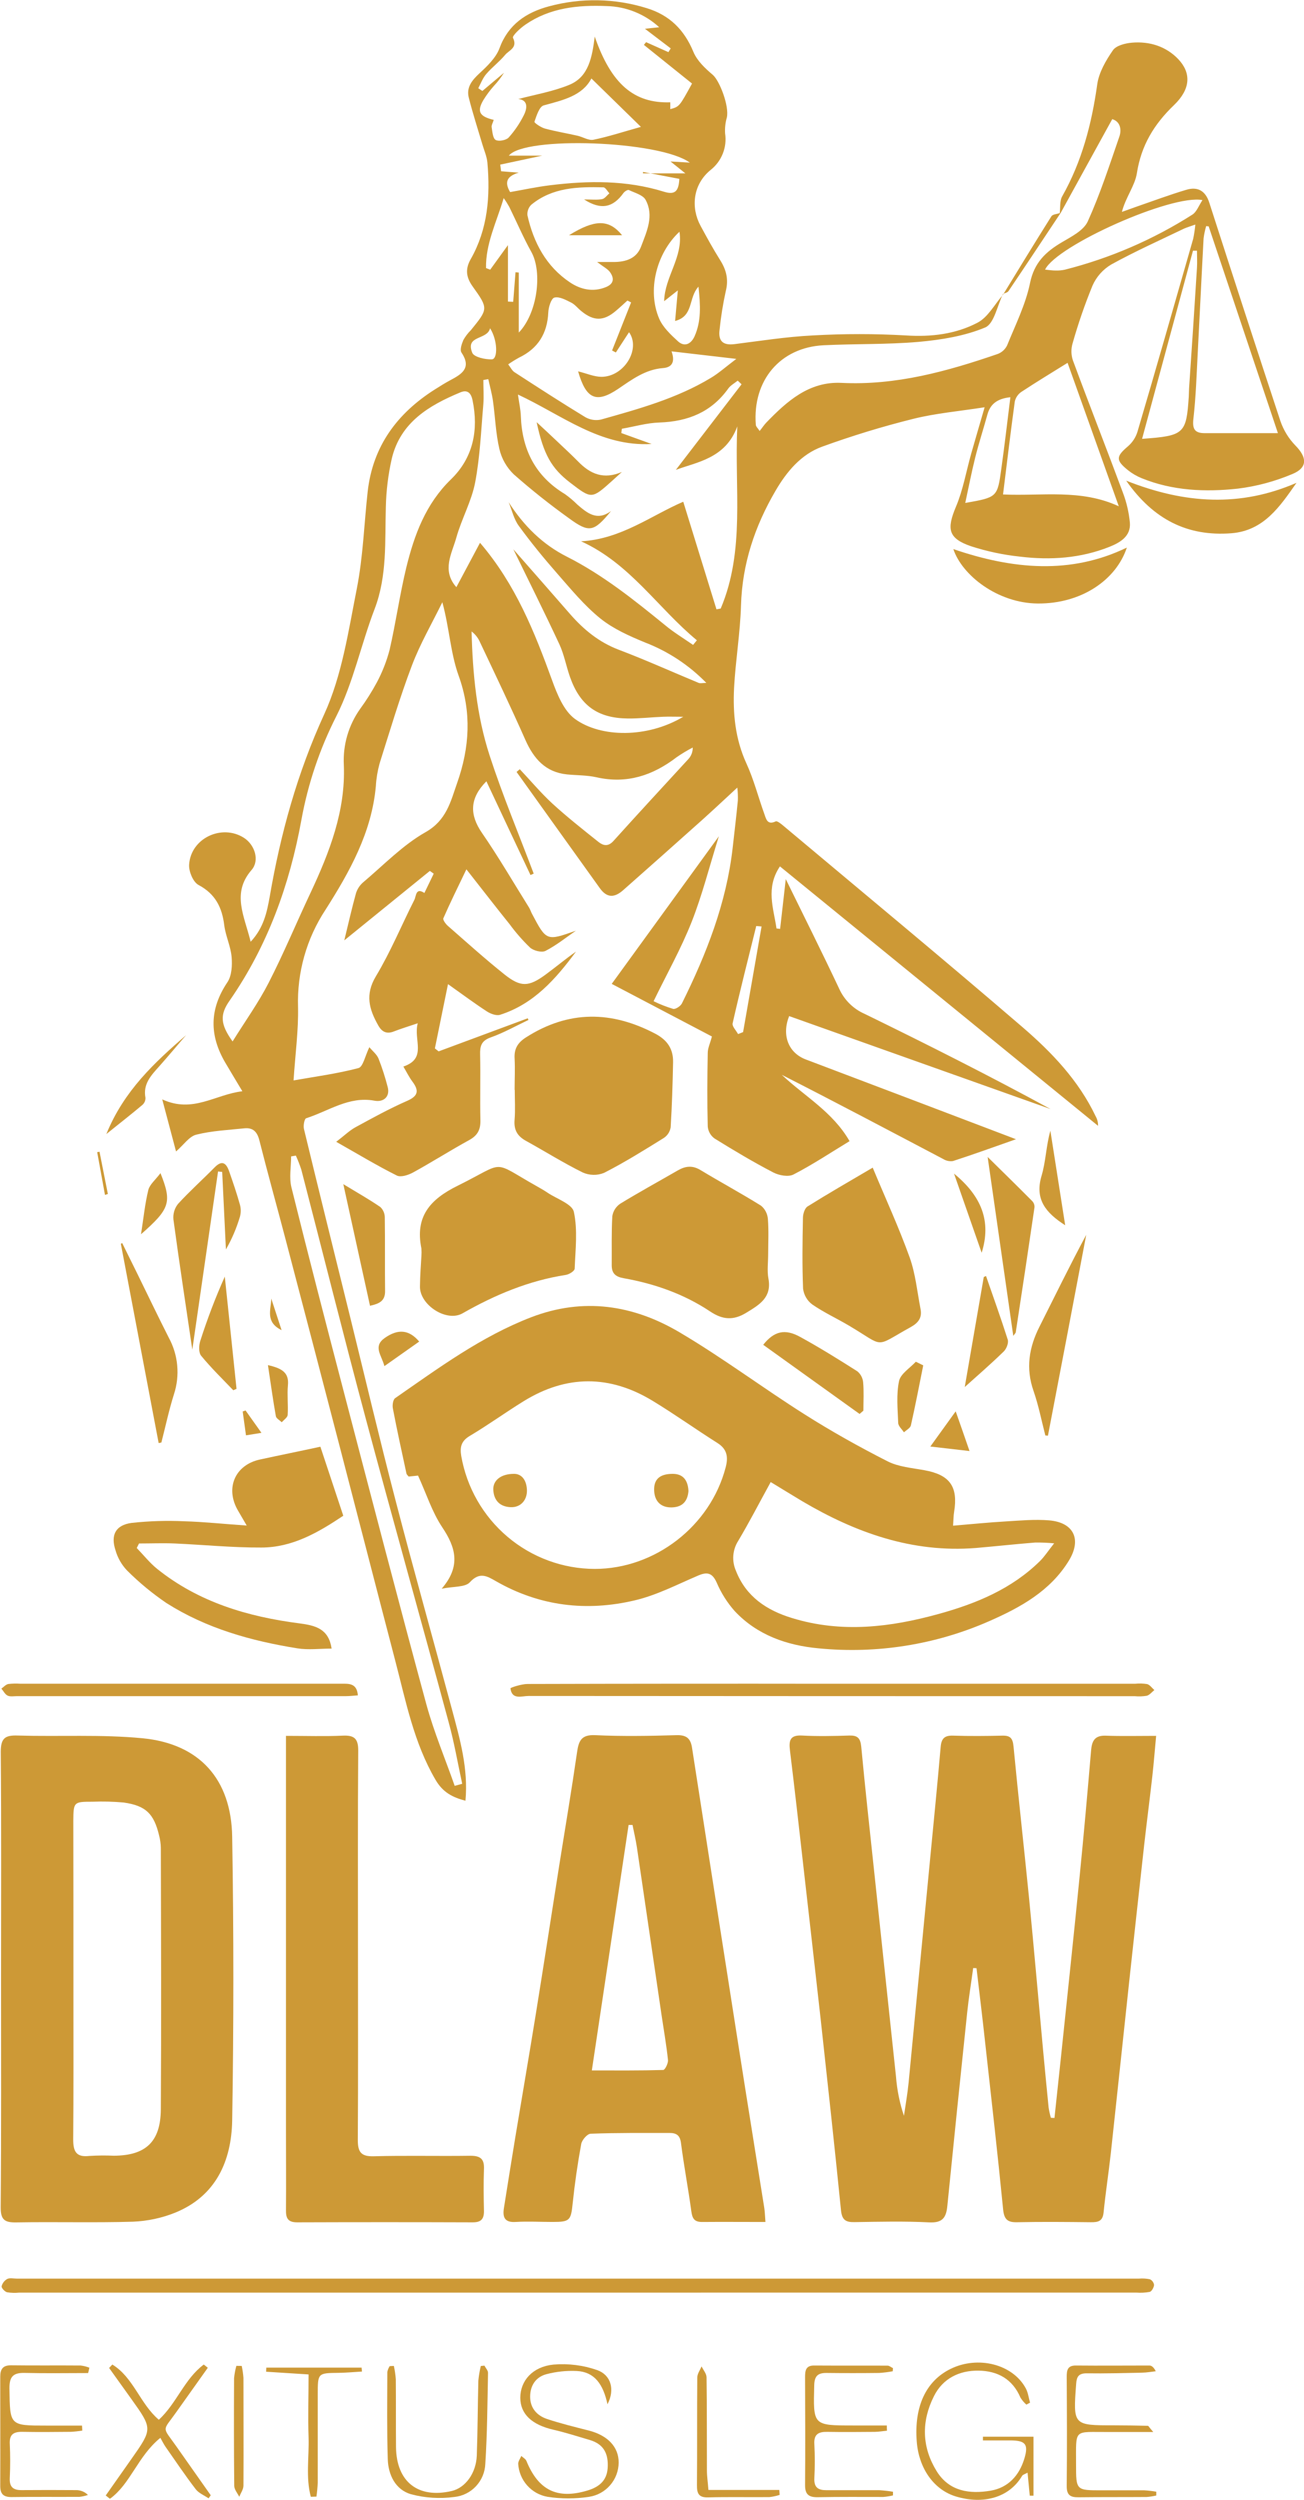 <svg width="36" height="69" viewBox="0 0 36 69" fill="none" xmlns="http://www.w3.org/2000/svg">
<g clip-path="url(#clip0_256_2500)">
<path d="M29.256 5.882C29.277 5.731 29.252 5.548 29.323 5.422C29.869 4.458 30.139 3.418 30.292 2.328C30.338 1.998 30.53 1.67 30.724 1.388C30.814 1.257 31.064 1.194 31.249 1.178C31.737 1.136 32.195 1.281 32.531 1.635C32.886 2.011 32.876 2.454 32.413 2.899C31.859 3.431 31.506 4.013 31.386 4.782C31.332 5.13 31.075 5.447 30.973 5.849C31.106 5.801 31.239 5.753 31.372 5.706C31.832 5.548 32.288 5.376 32.754 5.238C33.06 5.147 33.279 5.261 33.385 5.593C34.032 7.602 34.686 9.611 35.348 11.62C35.435 11.874 35.577 12.106 35.764 12.298C36.086 12.627 36.105 12.909 35.677 13.085C35.198 13.287 34.693 13.423 34.176 13.487C33.279 13.586 32.375 13.547 31.52 13.2C31.381 13.144 31.252 13.068 31.135 12.974C30.797 12.701 30.812 12.597 31.142 12.317C31.262 12.213 31.352 12.077 31.4 11.925C31.925 10.148 32.431 8.367 32.942 6.587C32.968 6.459 32.988 6.329 33 6.198C32.862 6.247 32.775 6.273 32.693 6.308C32.018 6.633 31.333 6.94 30.678 7.301C30.449 7.437 30.269 7.64 30.161 7.884C29.948 8.405 29.764 8.937 29.611 9.479C29.566 9.632 29.569 9.796 29.62 9.947C30.07 11.166 30.547 12.376 30.999 13.594C31.101 13.862 31.166 14.143 31.193 14.428C31.224 14.809 30.912 14.98 30.628 15.094C29.835 15.41 29 15.467 28.16 15.364C27.701 15.316 27.249 15.22 26.809 15.078C26.174 14.86 26.134 14.603 26.388 13.994C26.587 13.528 26.673 13.015 26.812 12.522C26.93 12.107 27.052 11.693 27.183 11.241C26.488 11.35 25.843 11.405 25.221 11.559C24.366 11.771 23.523 12.029 22.694 12.33C22.114 12.542 21.718 13.019 21.41 13.547C20.838 14.527 20.491 15.562 20.457 16.711C20.435 17.47 20.307 18.226 20.266 18.984C20.23 19.698 20.298 20.4 20.606 21.071C20.813 21.523 20.936 22.01 21.105 22.478C21.152 22.612 21.189 22.78 21.414 22.672C21.455 22.651 21.564 22.74 21.627 22.793C23.832 24.643 26.05 26.478 28.232 28.354C29.037 29.047 29.777 29.822 30.246 30.807C30.293 30.888 30.317 30.981 30.314 31.075L21.532 23.914C21.132 24.51 21.357 25.071 21.437 25.627L21.537 25.639C21.586 25.2 21.637 24.762 21.693 24.265C22.203 25.306 22.701 26.299 23.172 27.3C23.313 27.606 23.561 27.849 23.869 27.984C25.596 28.827 27.309 29.69 29.003 30.612L21.786 28.046C21.572 28.587 21.776 29.066 22.246 29.243C24.159 29.965 26.069 30.693 28.049 31.445C27.425 31.665 26.868 31.866 26.307 32.048C26.214 32.061 26.12 32.041 26.041 31.992C24.56 31.213 23.082 30.429 21.583 29.667C22.208 30.257 22.992 30.69 23.454 31.498C22.934 31.814 22.436 32.145 21.909 32.417C21.767 32.493 21.507 32.445 21.348 32.362C20.794 32.074 20.257 31.753 19.726 31.424C19.673 31.386 19.629 31.337 19.597 31.28C19.565 31.223 19.545 31.16 19.539 31.095C19.522 30.417 19.526 29.739 19.539 29.061C19.539 28.931 19.604 28.802 19.654 28.609L16.888 27.157L19.846 23.083C19.582 23.927 19.387 24.705 19.095 25.445C18.803 26.185 18.41 26.882 18.044 27.635C18.218 27.721 18.398 27.791 18.583 27.847C18.652 27.863 18.788 27.771 18.826 27.696C19.501 26.335 20.054 24.93 20.227 23.402C20.276 22.967 20.328 22.532 20.37 22.096C20.374 21.977 20.369 21.858 20.355 21.739C20.015 22.053 19.694 22.355 19.366 22.649C18.649 23.29 17.93 23.93 17.208 24.567C16.973 24.775 16.762 24.802 16.555 24.509C15.79 23.44 15.023 22.374 14.261 21.307L14.35 21.232C14.65 21.549 14.931 21.886 15.251 22.181C15.655 22.551 16.088 22.892 16.517 23.235C16.651 23.342 16.788 23.378 16.938 23.21C17.622 22.45 18.321 21.696 19.012 20.943C19.087 20.858 19.127 20.747 19.124 20.633C18.971 20.713 18.823 20.802 18.681 20.9C18.022 21.405 17.306 21.644 16.47 21.455C16.205 21.395 15.925 21.402 15.652 21.375C15.06 21.314 14.736 20.943 14.505 20.425C14.105 19.521 13.68 18.632 13.257 17.738C13.206 17.616 13.124 17.509 13.019 17.429C13.049 18.593 13.158 19.748 13.517 20.853C13.876 21.957 14.325 23.027 14.734 24.113L14.646 24.153C14.239 23.291 13.833 22.429 13.428 21.565C12.964 22.035 12.958 22.484 13.306 22.99C13.766 23.657 14.175 24.361 14.605 25.049C14.638 25.102 14.656 25.164 14.685 25.219C15.086 25.977 15.086 25.977 15.899 25.689C15.622 25.88 15.357 26.094 15.059 26.247C14.955 26.299 14.732 26.243 14.633 26.155C14.427 25.957 14.238 25.74 14.068 25.509C13.693 25.043 13.329 24.571 12.876 23.995C12.631 24.506 12.426 24.921 12.24 25.346C12.221 25.39 12.303 25.502 12.363 25.555C12.88 26.007 13.391 26.469 13.928 26.897C14.378 27.255 14.599 27.242 15.067 26.897C15.348 26.691 15.614 26.466 15.902 26.266C15.344 27.02 14.737 27.714 13.806 28.01C13.703 28.043 13.544 27.983 13.443 27.918C13.11 27.702 12.792 27.465 12.368 27.164C12.235 27.817 12.121 28.378 12.006 28.938L12.109 29.02L14.569 28.107L14.59 28.152C14.244 28.316 13.908 28.507 13.549 28.634C13.289 28.726 13.248 28.872 13.255 29.113C13.269 29.716 13.249 30.318 13.263 30.921C13.269 31.177 13.188 31.336 12.963 31.463C12.438 31.75 11.93 32.074 11.405 32.362C11.274 32.434 11.066 32.503 10.955 32.447C10.413 32.176 9.893 31.862 9.282 31.516C9.507 31.345 9.645 31.207 9.807 31.118C10.278 30.861 10.749 30.601 11.24 30.386C11.553 30.248 11.569 30.1 11.385 29.853C11.296 29.734 11.23 29.598 11.136 29.439C11.801 29.213 11.407 28.705 11.533 28.244C11.263 28.335 11.066 28.395 10.874 28.47C10.682 28.546 10.548 28.491 10.443 28.305C10.191 27.86 10.073 27.454 10.378 26.946C10.783 26.273 11.085 25.538 11.44 24.836C11.491 24.735 11.476 24.488 11.716 24.648L11.974 24.115L11.867 24.039L9.505 25.956C9.622 25.475 9.715 25.061 9.828 24.654C9.865 24.537 9.934 24.432 10.027 24.353C10.591 23.877 11.117 23.327 11.749 22.969C12.327 22.642 12.439 22.129 12.62 21.613C12.965 20.633 13.027 19.665 12.662 18.651C12.437 18.027 12.405 17.332 12.212 16.622C11.928 17.203 11.6 17.766 11.372 18.368C11.036 19.256 10.765 20.169 10.479 21.075C10.423 21.279 10.388 21.489 10.376 21.7C10.262 22.981 9.647 24.072 8.987 25.11C8.463 25.905 8.198 26.844 8.228 27.796C8.242 28.439 8.153 29.084 8.104 29.822C8.689 29.718 9.305 29.637 9.896 29.481C10.023 29.448 10.079 29.146 10.197 28.904C10.287 29.013 10.402 29.102 10.45 29.219C10.551 29.475 10.635 29.738 10.703 30.004C10.772 30.26 10.601 30.431 10.335 30.381C9.634 30.251 9.07 30.669 8.452 30.866C8.403 30.882 8.369 31.07 8.391 31.161C8.81 32.894 9.24 34.623 9.667 36.353C10.083 38.042 10.482 39.734 10.921 41.417C11.421 43.341 11.96 45.254 12.475 47.173C12.694 47.991 12.932 48.809 12.85 49.704C12.488 49.609 12.225 49.471 12.024 49.127C11.424 48.102 11.205 46.958 10.911 45.836C10.392 43.852 9.883 41.867 9.367 39.884C8.873 37.984 8.377 36.085 7.878 34.186C7.641 33.282 7.388 32.378 7.16 31.474C7.099 31.235 6.981 31.12 6.745 31.144C6.3 31.191 5.849 31.211 5.418 31.319C5.223 31.368 5.072 31.599 4.86 31.783C4.753 31.381 4.627 30.902 4.479 30.345C5.329 30.736 5.937 30.209 6.691 30.121C6.499 29.801 6.359 29.568 6.221 29.334C5.777 28.58 5.779 27.853 6.278 27.112C6.399 26.932 6.414 26.644 6.394 26.414C6.369 26.119 6.228 25.834 6.191 25.538C6.13 25.045 5.945 24.674 5.481 24.427C5.331 24.347 5.211 24.057 5.221 23.87C5.263 23.139 6.122 22.734 6.735 23.126C7.035 23.318 7.173 23.749 6.947 24.011C6.388 24.655 6.745 25.274 6.92 25.994C7.287 25.602 7.37 25.166 7.445 24.756C7.745 23.012 8.206 21.34 8.951 19.714C9.442 18.643 9.619 17.415 9.852 16.241C10.025 15.36 10.052 14.452 10.152 13.557C10.296 12.308 10.969 11.406 12.006 10.749C12.143 10.662 12.282 10.575 12.425 10.498C12.744 10.328 13.03 10.162 12.739 9.729C12.69 9.653 12.748 9.49 12.793 9.383C12.849 9.285 12.918 9.194 12.998 9.115C13.476 8.527 13.488 8.519 13.05 7.909C12.865 7.65 12.841 7.425 12.996 7.151C13.467 6.323 13.537 5.419 13.456 4.491C13.441 4.32 13.367 4.155 13.318 3.988C13.191 3.559 13.052 3.133 12.943 2.7C12.868 2.411 13.032 2.213 13.239 2.022C13.445 1.831 13.689 1.599 13.787 1.338C14.03 0.671 14.533 0.342 15.155 0.175C16.041 -0.065 16.977 -0.048 17.854 0.225C18.483 0.417 18.89 0.82 19.142 1.43C19.243 1.675 19.465 1.886 19.674 2.062C19.868 2.225 20.137 2.933 20.066 3.245C20.025 3.386 20.009 3.534 20.018 3.681C20.047 3.87 20.025 4.062 19.955 4.239C19.885 4.416 19.77 4.571 19.621 4.689C19.131 5.086 19.064 5.725 19.342 6.236C19.515 6.556 19.69 6.875 19.883 7.182C20.052 7.45 20.118 7.714 20.037 8.035C19.959 8.389 19.902 8.746 19.865 9.106C19.825 9.416 19.964 9.539 20.277 9.499C20.996 9.408 21.713 9.295 22.434 9.259C23.294 9.21 24.155 9.21 25.014 9.259C25.71 9.304 26.375 9.223 26.975 8.913C27.276 8.762 27.46 8.396 27.697 8.128L27.69 8.116C27.531 8.437 27.446 8.935 27.198 9.039C26.626 9.278 25.979 9.381 25.354 9.437C24.486 9.512 23.608 9.487 22.736 9.53C21.539 9.59 20.772 10.5 20.866 11.725C20.869 11.775 20.924 11.821 20.972 11.896C21.047 11.803 21.092 11.731 21.15 11.67C21.724 11.076 22.335 10.524 23.231 10.568C24.732 10.643 26.145 10.251 27.542 9.771C27.656 9.729 27.749 9.644 27.803 9.535C28.033 8.968 28.315 8.405 28.436 7.814C28.551 7.249 28.868 6.951 29.316 6.687C29.58 6.531 29.916 6.362 30.03 6.112C30.374 5.353 30.631 4.556 30.904 3.766C30.973 3.562 30.917 3.349 30.706 3.289L29.272 5.896L29.256 5.882ZM19.134 17.801L19.239 17.673C18.163 16.785 17.395 15.554 16.042 14.941C17.148 14.882 17.989 14.222 18.863 13.849L19.78 16.819L19.897 16.797C20.577 15.189 20.272 13.483 20.355 11.768C20.033 12.662 19.219 12.756 18.658 12.97L20.473 10.607L20.366 10.506C20.279 10.578 20.171 10.634 20.107 10.722C19.639 11.378 18.99 11.635 18.206 11.662C17.859 11.673 17.514 11.774 17.167 11.835C17.163 11.874 17.157 11.914 17.153 11.953L17.989 12.255C16.569 12.336 15.518 11.458 14.299 10.89C14.331 11.123 14.374 11.305 14.379 11.488C14.413 12.419 14.786 13.15 15.598 13.639C15.72 13.726 15.834 13.823 15.941 13.929C16.212 14.162 16.484 14.392 16.87 14.106C16.394 14.684 16.269 14.716 15.709 14.306C15.182 13.928 14.673 13.524 14.186 13.095C13.989 12.906 13.851 12.665 13.788 12.4C13.685 11.965 13.672 11.509 13.609 11.063C13.58 10.862 13.524 10.664 13.48 10.465L13.344 10.489C13.344 10.715 13.36 10.935 13.344 11.156C13.281 11.877 13.253 12.606 13.118 13.315C13.019 13.836 12.743 14.321 12.599 14.837C12.477 15.276 12.186 15.741 12.599 16.207L13.252 14.982C14.238 16.134 14.757 17.445 15.243 18.78C15.383 19.167 15.566 19.621 15.874 19.845C16.591 20.366 17.878 20.373 18.863 19.784C18.638 19.784 18.474 19.777 18.306 19.784C17.982 19.797 17.659 19.835 17.335 19.832C16.495 19.824 16.01 19.47 15.733 18.678C15.63 18.382 15.574 18.067 15.444 17.786C15.029 16.895 14.589 16.017 14.172 15.161C14.676 15.736 15.21 16.341 15.739 16.95C16.115 17.38 16.537 17.727 17.082 17.934C17.827 18.216 18.554 18.545 19.29 18.85C19.335 18.868 19.392 18.85 19.5 18.85C19.025 18.362 18.45 17.982 17.816 17.737C17.381 17.558 16.933 17.36 16.573 17.07C16.129 16.712 15.759 16.259 15.38 15.827C15.001 15.395 14.653 14.967 14.322 14.514C14.185 14.327 14.133 14.08 14.042 13.861C14.459 14.513 14.981 15.029 15.653 15.367C16.644 15.869 17.5 16.555 18.355 17.251C18.598 17.454 18.872 17.619 19.134 17.801ZM6.421 28.746C6.77 28.184 7.136 27.676 7.418 27.124C7.834 26.313 8.184 25.467 8.573 24.643C9.098 23.523 9.544 22.376 9.492 21.116C9.464 20.563 9.622 20.017 9.943 19.566C10.113 19.333 10.267 19.089 10.404 18.835C10.556 18.55 10.674 18.249 10.756 17.936C10.929 17.183 11.035 16.417 11.216 15.668C11.437 14.764 11.751 13.909 12.452 13.229C13.062 12.637 13.217 11.873 13.045 11.044C13.001 10.834 12.895 10.752 12.708 10.831C11.841 11.191 11.057 11.659 10.817 12.655C10.717 13.095 10.662 13.543 10.652 13.993C10.624 14.942 10.693 15.89 10.342 16.81C9.967 17.789 9.754 18.84 9.286 19.767C8.827 20.669 8.502 21.633 8.321 22.63C7.995 24.427 7.388 26.105 6.344 27.612C6.065 28.006 6.08 28.269 6.421 28.746ZM13.631 3.309C13.605 3.393 13.565 3.455 13.573 3.509C13.594 3.635 13.604 3.816 13.684 3.863C13.763 3.91 13.972 3.873 14.042 3.797C14.208 3.613 14.347 3.407 14.458 3.186C14.572 2.965 14.566 2.756 14.308 2.734C14.75 2.615 15.258 2.531 15.721 2.34C16.254 2.119 16.347 1.578 16.419 1.009C16.874 2.322 17.505 2.858 18.505 2.824V3.013C18.756 2.943 18.756 2.943 19.105 2.306L17.776 1.239L17.837 1.164L18.453 1.439L18.517 1.336L17.805 0.794L18.199 0.752C17.803 0.389 17.29 0.181 16.753 0.168C15.953 0.134 15.177 0.215 14.502 0.682C14.362 0.777 14.136 0.991 14.162 1.044C14.298 1.32 14.053 1.386 13.949 1.511C13.79 1.702 13.586 1.855 13.423 2.044C13.328 2.155 13.273 2.304 13.204 2.435L13.317 2.511L13.914 2.008C13.834 2.138 13.741 2.259 13.636 2.37C13.528 2.492 13.431 2.622 13.346 2.76C13.161 3.075 13.231 3.215 13.631 3.309ZM14.03 10.057C14.098 10.145 14.137 10.23 14.203 10.273C14.851 10.694 15.501 11.114 16.161 11.516C16.291 11.589 16.444 11.613 16.591 11.581C17.634 11.287 18.682 10.999 19.621 10.433C19.846 10.299 20.042 10.121 20.328 9.906L18.539 9.698C18.628 9.944 18.593 10.138 18.303 10.16C17.816 10.197 17.448 10.475 17.064 10.735C16.464 11.139 16.18 11.019 15.96 10.25C16.192 10.306 16.401 10.401 16.609 10.401C17.232 10.396 17.696 9.635 17.366 9.17L17.002 9.729L16.898 9.674L17.423 8.348L17.322 8.295C17.213 8.393 17.106 8.494 16.994 8.588C16.663 8.865 16.393 8.866 16.057 8.594C15.959 8.519 15.879 8.408 15.771 8.353C15.621 8.278 15.443 8.18 15.306 8.214C15.219 8.235 15.143 8.475 15.137 8.62C15.111 9.204 14.854 9.619 14.328 9.872C14.226 9.928 14.126 9.99 14.03 10.057ZM29.473 10.015C29.045 10.281 28.615 10.542 28.197 10.817C28.106 10.879 28.041 10.973 28.016 11.081C27.901 11.92 27.801 12.761 27.691 13.648C28.77 13.697 29.84 13.49 30.887 13.975L29.473 10.015ZM33.368 6.248L33.299 6.241C33.267 6.351 33.243 6.464 33.228 6.578C33.171 7.627 33.123 8.675 33.067 9.724C33.035 10.335 33.016 10.948 32.947 11.556C32.914 11.841 32.981 11.956 33.26 11.956C33.903 11.956 34.547 11.956 35.28 11.956L33.368 6.248ZM12.553 49.293L12.76 49.236C12.637 48.666 12.539 48.091 12.384 47.529C11.628 44.734 10.844 41.945 10.095 39.147C9.484 36.864 8.911 34.571 8.318 32.283C8.275 32.152 8.225 32.023 8.168 31.897L8.037 31.919C8.037 32.206 7.979 32.505 8.046 32.775C8.511 34.651 8.996 36.522 9.485 38.392C10.241 41.283 10.992 44.174 11.774 47.056C11.984 47.817 12.292 48.549 12.553 49.293ZM16.485 7.232C16.692 7.232 16.814 7.232 16.935 7.232C17.27 7.232 17.572 7.142 17.698 6.806C17.855 6.39 18.063 5.954 17.822 5.514C17.746 5.379 17.521 5.322 17.36 5.245C17.329 5.231 17.244 5.284 17.213 5.327C16.92 5.734 16.591 5.804 16.125 5.505C16.329 5.505 16.48 5.523 16.621 5.497C16.696 5.483 16.756 5.392 16.824 5.335C16.768 5.278 16.714 5.172 16.658 5.171C15.954 5.154 15.252 5.171 14.669 5.65C14.63 5.687 14.6 5.733 14.582 5.784C14.563 5.834 14.556 5.889 14.561 5.942C14.729 6.696 15.08 7.355 15.735 7.794C16.028 7.991 16.374 8.071 16.732 7.923C16.958 7.829 16.958 7.67 16.835 7.504C16.769 7.419 16.663 7.367 16.485 7.232ZM13.81 4.544L13.834 4.727L14.319 4.766C13.996 4.861 13.919 5.025 14.083 5.302C14.45 5.238 14.813 5.159 15.181 5.114C16.239 4.983 17.296 4.971 18.327 5.291C18.64 5.389 18.736 5.276 18.755 4.937L17.751 4.746C17.751 4.76 17.751 4.772 17.751 4.786H18.922C18.733 4.635 18.616 4.542 18.511 4.457L19.044 4.489C18.218 3.881 14.48 3.75 14.048 4.296H14.97L13.81 4.544ZM31.53 12.113C32.696 12.029 32.751 11.975 32.819 10.946C32.824 10.871 32.822 10.795 32.827 10.72C32.902 9.61 32.977 8.501 33.045 7.392C33.055 7.235 33.045 7.077 33.045 6.92H32.935C32.471 8.634 32.008 10.348 31.53 12.113ZM28.853 7.442C28.973 7.454 29.057 7.468 29.142 7.467C29.229 7.47 29.316 7.462 29.401 7.443C30.647 7.127 31.835 6.614 32.92 5.923C33.036 5.848 33.093 5.679 33.197 5.523C32.349 5.356 29.175 6.775 28.853 7.44V7.442ZM17.694 3.502L16.327 2.166C16.076 2.646 15.545 2.763 15.011 2.909C14.889 2.942 14.812 3.195 14.754 3.361C14.745 3.388 14.932 3.518 15.042 3.548C15.342 3.629 15.643 3.678 15.943 3.746C16.093 3.78 16.251 3.885 16.385 3.857C16.8 3.772 17.202 3.639 17.694 3.502ZM14.232 7.515L14.322 7.523V9.18C14.839 8.644 14.978 7.512 14.67 6.956C14.445 6.552 14.265 6.128 14.06 5.712C14.013 5.627 13.962 5.546 13.906 5.467C13.707 6.132 13.404 6.735 13.418 7.399L13.533 7.444L14.023 6.766V8.324L14.168 8.331L14.232 7.515ZM27.892 10.964C27.517 11.005 27.336 11.162 27.258 11.448C27.149 11.845 27.02 12.238 26.921 12.638C26.821 13.038 26.741 13.452 26.648 13.883C27.532 13.726 27.536 13.727 27.644 12.937C27.733 12.297 27.808 11.655 27.894 10.964H27.892ZM18.335 8.314C18.35 7.636 18.866 7.099 18.758 6.396C18.119 6.993 17.866 8.013 18.195 8.788C18.298 9.033 18.519 9.24 18.724 9.427C18.902 9.584 19.079 9.494 19.175 9.283C19.362 8.863 19.338 8.429 19.283 7.912C18.996 8.226 19.159 8.721 18.638 8.86C18.664 8.568 18.686 8.323 18.713 8.015L18.335 8.314ZM21.025 25.572L20.878 25.56C20.658 26.454 20.428 27.348 20.226 28.246C20.207 28.329 20.323 28.443 20.376 28.543L20.515 28.488L21.025 25.572ZM13.529 9.06C13.454 9.393 12.838 9.244 13.038 9.738C13.087 9.858 13.395 9.925 13.581 9.919C13.747 9.909 13.74 9.39 13.529 9.06Z" fill="#CD9936"/>
<path d="M29.111 58.46C29.169 57.916 29.228 57.373 29.285 56.83C29.46 55.15 29.64 53.47 29.806 51.789C29.922 50.632 30.023 49.474 30.122 48.316C30.144 48.049 30.226 47.897 30.528 47.908C30.974 47.925 31.422 47.913 31.918 47.913C31.881 48.312 31.853 48.666 31.813 49.025C31.742 49.658 31.659 50.29 31.588 50.923C31.447 52.19 31.308 53.458 31.171 54.725C31.002 56.294 30.838 57.862 30.667 59.43C30.607 59.978 30.522 60.522 30.467 61.07C30.443 61.311 30.317 61.34 30.114 61.338C29.439 61.33 28.763 61.323 28.088 61.338C27.818 61.346 27.722 61.263 27.694 60.989C27.544 59.458 27.369 57.929 27.2 56.401C27.125 55.709 27.04 55.018 26.959 54.326L26.867 54.322C26.812 54.729 26.745 55.135 26.702 55.544C26.514 57.324 26.332 59.103 26.154 60.883C26.123 61.209 26.023 61.361 25.651 61.342C24.965 61.306 24.275 61.324 23.588 61.335C23.341 61.34 23.243 61.27 23.217 61.002C23.041 59.247 22.849 57.493 22.657 55.739C22.497 54.297 22.331 52.855 22.168 51.413C22.051 50.382 21.936 49.351 21.809 48.32C21.776 48.051 21.802 47.886 22.14 47.904C22.576 47.928 23.015 47.918 23.452 47.904C23.671 47.899 23.752 47.973 23.776 48.206C23.885 49.365 24.013 50.522 24.136 51.68C24.336 53.56 24.536 55.439 24.736 57.318C24.764 57.686 24.838 58.05 24.956 58.401C24.999 58.099 25.054 57.793 25.084 57.487C25.284 55.408 25.484 53.328 25.684 51.249C25.781 50.239 25.882 49.23 25.969 48.221C25.989 47.98 26.081 47.898 26.319 47.907C26.77 47.922 27.22 47.918 27.67 47.907C27.895 47.901 27.96 47.982 27.981 48.208C28.115 49.614 28.274 51.019 28.413 52.427C28.548 53.808 28.668 55.19 28.795 56.57C28.845 57.106 28.897 57.641 28.95 58.176C28.965 58.27 28.985 58.363 29.012 58.455L29.111 58.46Z" fill="#CD9936"/>
<path d="M0.029 54.6C0.029 52.519 0.039 50.437 0.021 48.356C0.021 47.979 0.137 47.892 0.488 47.904C1.636 47.938 2.793 47.869 3.933 47.979C5.502 48.13 6.387 49.103 6.41 50.704C6.453 53.311 6.453 55.919 6.41 58.528C6.39 59.649 5.96 60.621 4.828 61.077C4.46 61.224 4.068 61.307 3.672 61.323C2.599 61.356 1.522 61.323 0.444 61.343C0.121 61.348 0.017 61.263 0.019 60.924C0.037 58.814 0.029 56.708 0.029 54.6ZM2.027 54.618V55.07C2.027 56.399 2.032 57.727 2.021 59.056C2.021 59.384 2.104 59.551 2.466 59.508C2.691 59.494 2.916 59.492 3.141 59.502C4.022 59.498 4.434 59.119 4.44 58.222C4.455 55.816 4.446 53.409 4.44 51.002C4.438 50.89 4.422 50.778 4.394 50.669C4.25 50.06 4.025 49.84 3.414 49.753C3.128 49.727 2.841 49.72 2.554 49.731C2.036 49.731 2.029 49.737 2.024 50.253C2.027 51.71 2.027 53.164 2.027 54.618Z" fill="#CD9936"/>
<path d="M12.194 43.851C12.729 43.229 12.584 42.715 12.208 42.154C11.929 41.736 11.773 41.236 11.541 40.729L11.282 40.756C11.262 40.73 11.228 40.703 11.221 40.671C11.092 40.073 10.96 39.475 10.846 38.875C10.828 38.785 10.85 38.632 10.91 38.591C12.111 37.758 13.286 36.89 14.663 36.359C16.105 35.805 17.481 36.018 18.76 36.774C19.941 37.471 21.044 38.299 22.205 39.034C22.949 39.506 23.722 39.938 24.509 40.338C24.809 40.489 25.18 40.518 25.522 40.581C26.222 40.708 26.456 41.032 26.34 41.735C26.323 41.833 26.325 41.933 26.312 42.112C26.816 42.07 27.288 42.022 27.768 41.994C28.166 41.97 28.569 41.932 28.964 41.965C29.644 42.023 29.865 42.488 29.513 43.07C28.999 43.915 28.172 44.368 27.31 44.747C25.829 45.398 24.206 45.656 22.596 45.497C21.728 45.417 20.904 45.133 20.283 44.469C20.076 44.236 19.909 43.97 19.786 43.683C19.661 43.404 19.516 43.382 19.261 43.494C18.69 43.738 18.126 44.032 17.528 44.172C16.196 44.488 14.901 44.337 13.692 43.644C13.457 43.51 13.245 43.373 12.973 43.672C12.844 43.816 12.518 43.785 12.194 43.851ZM16.419 43.305C18.083 43.305 19.608 42.124 20.032 40.508C20.107 40.229 20.082 40.003 19.807 39.83C19.206 39.45 18.626 39.035 18.018 38.666C16.834 37.946 15.636 37.945 14.453 38.678C13.954 38.986 13.477 39.332 12.974 39.631C12.736 39.772 12.692 39.936 12.733 40.185C12.885 41.057 13.337 41.847 14.011 42.418C14.685 42.989 15.538 43.303 16.419 43.305ZM21.276 40.91C20.956 41.492 20.684 42.022 20.379 42.533C20.302 42.654 20.256 42.793 20.245 42.936C20.234 43.079 20.259 43.223 20.316 43.354C20.595 44.071 21.166 44.447 21.862 44.66C23.227 45.081 24.582 44.918 25.922 44.546C26.953 44.261 27.932 43.857 28.713 43.086C28.837 42.964 28.932 42.813 29.102 42.599C28.928 42.582 28.752 42.575 28.577 42.577C28.03 42.621 27.483 42.681 26.936 42.728C25.185 42.866 23.62 42.306 22.14 41.432C21.841 41.252 21.548 41.072 21.276 40.907V40.91Z" fill="#CD9936"/>
<path d="M21.132 61.331C20.505 61.331 19.943 61.326 19.382 61.331C19.17 61.331 19.113 61.236 19.086 61.039C19.001 60.408 18.881 59.782 18.8 59.15C18.772 58.931 18.665 58.873 18.483 58.874C17.758 58.874 17.033 58.868 16.306 58.895C16.213 58.898 16.066 59.067 16.046 59.178C15.947 59.718 15.868 60.263 15.811 60.809C15.761 61.291 15.736 61.33 15.253 61.33C14.915 61.33 14.578 61.31 14.241 61.33C13.931 61.352 13.872 61.201 13.912 60.947C14.016 60.294 14.119 59.64 14.227 58.988C14.414 57.858 14.61 56.723 14.793 55.588C15.014 54.218 15.225 52.846 15.441 51.475C15.606 50.439 15.781 49.404 15.931 48.365C15.976 48.05 16.048 47.876 16.431 47.894C17.181 47.929 17.932 47.916 18.682 47.894C18.953 47.887 19.066 47.986 19.105 48.241C19.534 51.007 19.965 53.773 20.399 56.538C20.629 58.008 20.867 59.476 21.1 60.945C21.117 61.061 21.119 61.172 21.132 61.331ZM16.339 57.148C17.044 57.148 17.677 57.154 18.31 57.135C18.359 57.135 18.45 56.951 18.441 56.861C18.399 56.451 18.326 56.043 18.266 55.635C18.038 54.088 17.811 52.542 17.584 50.995C17.553 50.785 17.503 50.579 17.462 50.372H17.354C17.018 52.609 16.684 54.844 16.339 57.148Z" fill="#CD9936"/>
<path d="M7.895 47.913C8.465 47.913 8.965 47.931 9.462 47.907C9.791 47.891 9.893 47.999 9.89 48.332C9.875 50.189 9.883 52.046 9.883 53.907C9.883 55.626 9.89 57.346 9.878 59.065C9.878 59.399 9.965 59.528 10.322 59.517C11.209 59.492 12.098 59.517 12.986 59.503C13.26 59.503 13.373 59.588 13.361 59.868C13.347 60.256 13.352 60.646 13.361 61.035C13.361 61.261 13.271 61.342 13.045 61.341C11.431 61.335 9.818 61.335 8.205 61.341C7.94 61.341 7.892 61.22 7.895 60.997C7.901 60.282 7.895 59.566 7.895 58.851C7.895 55.376 7.895 51.9 7.895 48.424V47.913Z" fill="#CD9936"/>
<path d="M14.207 30.083C14.207 29.795 14.222 29.506 14.207 29.219C14.19 28.948 14.294 28.778 14.521 28.634C15.699 27.881 16.886 27.896 18.101 28.538C18.427 28.712 18.589 28.959 18.582 29.317C18.57 29.919 18.552 30.522 18.515 31.119C18.505 31.178 18.483 31.234 18.451 31.284C18.419 31.334 18.376 31.377 18.326 31.41C17.785 31.746 17.244 32.084 16.675 32.374C16.581 32.412 16.481 32.431 16.38 32.428C16.278 32.426 16.178 32.404 16.086 32.362C15.55 32.097 15.041 31.777 14.517 31.488C14.282 31.358 14.183 31.186 14.206 30.911C14.229 30.635 14.211 30.359 14.211 30.082L14.207 30.083Z" fill="#CD9936"/>
<path d="M15.912 63.281H0.53C0.418 63.292 0.305 63.289 0.194 63.271C0.131 63.253 0.038 63.155 0.044 63.106C0.055 63.064 0.074 63.023 0.101 62.989C0.128 62.954 0.162 62.925 0.2 62.904C0.271 62.869 0.372 62.894 0.459 62.894H31.449C31.548 62.886 31.648 62.892 31.745 62.912C31.776 62.926 31.803 62.948 31.823 62.976C31.843 63.003 31.856 63.036 31.861 63.069C31.854 63.14 31.797 63.245 31.741 63.261C31.618 63.283 31.493 63.29 31.369 63.28L15.912 63.281Z" fill="#CD9936"/>
<path d="M21.207 34.616C21.207 34.842 21.174 35.073 21.214 35.29C21.311 35.814 20.968 36.011 20.605 36.233C20.243 36.455 19.949 36.428 19.605 36.199C18.881 35.716 18.069 35.432 17.217 35.281C16.985 35.24 16.886 35.142 16.888 34.917C16.892 34.465 16.878 34.013 16.905 33.566C16.916 33.497 16.941 33.432 16.978 33.373C17.016 33.315 17.064 33.264 17.122 33.225C17.642 32.907 18.178 32.614 18.706 32.309C18.914 32.188 19.108 32.158 19.332 32.292C19.886 32.627 20.457 32.935 21.008 33.278C21.063 33.322 21.108 33.377 21.14 33.44C21.173 33.502 21.193 33.57 21.199 33.64C21.225 33.964 21.208 34.291 21.207 34.616Z" fill="#CD9936"/>
<path d="M3.775 42.728C3.961 42.92 4.13 43.135 4.336 43.302C5.484 44.224 6.839 44.624 8.266 44.808C8.707 44.866 9.073 44.954 9.155 45.504C8.838 45.504 8.515 45.547 8.207 45.497C6.931 45.292 5.697 44.947 4.596 44.248C4.204 43.982 3.838 43.679 3.503 43.344C3.357 43.189 3.25 43.002 3.191 42.798C3.047 42.368 3.191 42.095 3.634 42.035C4.116 41.983 4.601 41.967 5.084 41.99C5.629 42.005 6.172 42.065 6.811 42.108C6.7 41.918 6.637 41.807 6.571 41.696C6.21 41.08 6.485 40.434 7.178 40.285C7.72 40.167 8.264 40.058 8.845 39.932C9.045 40.538 9.256 41.173 9.477 41.837C8.782 42.303 8.066 42.715 7.215 42.715C6.419 42.719 5.623 42.639 4.826 42.603C4.497 42.589 4.168 42.603 3.838 42.603C3.817 42.645 3.796 42.686 3.775 42.728Z" fill="#CD9936"/>
<path d="M11.634 34.673C11.639 34.603 11.639 34.532 11.634 34.461C11.454 33.583 11.869 33.105 12.636 32.728C14.002 32.05 13.532 32.02 14.831 32.749C14.929 32.804 15.027 32.86 15.12 32.923C15.374 33.094 15.796 33.232 15.843 33.45C15.951 33.952 15.886 34.493 15.865 35.018C15.865 35.08 15.715 35.176 15.62 35.19C14.596 35.349 13.664 35.741 12.768 36.251C12.328 36.502 11.586 36.019 11.594 35.511C11.597 35.211 11.62 34.911 11.634 34.673Z" fill="#CD9936"/>
<path d="M24.093 32.229C24.456 33.1 24.82 33.89 25.113 34.706C25.275 35.158 25.321 35.651 25.413 36.128C25.46 36.365 25.362 36.509 25.141 36.631C24.107 37.202 24.459 37.194 23.428 36.584C23.095 36.388 22.74 36.224 22.423 36.005C22.354 35.953 22.296 35.889 22.253 35.814C22.21 35.74 22.182 35.658 22.171 35.572C22.144 34.922 22.154 34.27 22.167 33.618C22.167 33.509 22.215 33.35 22.295 33.3C22.855 32.95 23.428 32.62 24.093 32.229Z" fill="#CD9936"/>
<path d="M22.928 46.475H31.334C31.446 46.463 31.559 46.466 31.67 46.484C31.745 46.505 31.804 46.592 31.869 46.649C31.8 46.703 31.739 46.785 31.661 46.806C31.55 46.825 31.437 46.829 31.326 46.818C25.747 46.818 20.169 46.816 14.592 46.812C14.405 46.812 14.133 46.927 14.092 46.602C14.092 46.58 14.399 46.481 14.563 46.481C17.351 46.473 20.14 46.471 22.928 46.475Z" fill="#CD9936"/>
<path d="M26.319 15.156C27.961 15.718 29.566 15.863 31.109 15.114C30.819 16.001 29.86 16.668 28.648 16.658C27.546 16.649 26.562 15.883 26.319 15.156Z" fill="#CD9936"/>
<path d="M5.309 37.253C5.129 36.036 4.949 34.85 4.788 33.662C4.772 33.508 4.817 33.354 4.913 33.232C5.233 32.881 5.589 32.564 5.922 32.225C6.126 32.016 6.243 32.096 6.324 32.325C6.431 32.632 6.537 32.939 6.624 33.252C6.654 33.36 6.654 33.475 6.624 33.583C6.531 33.898 6.401 34.202 6.237 34.487L6.134 32.347L6.02 32.335C5.785 33.959 5.55 35.585 5.309 37.253Z" fill="#CD9936"/>
<path d="M9.88 46.795C9.766 46.803 9.655 46.817 9.551 46.817C6.525 46.817 3.497 46.817 0.469 46.817C0.382 46.817 0.282 46.837 0.21 46.802C0.138 46.768 0.095 46.676 0.038 46.609C0.101 46.565 0.158 46.496 0.228 46.482C0.34 46.468 0.452 46.466 0.564 46.474C3.517 46.474 6.469 46.474 9.421 46.474C9.639 46.471 9.853 46.461 9.88 46.795Z" fill="#CD9936"/>
<path d="M35.793 13.327C35.337 13.977 34.892 14.65 33.992 14.719C32.785 14.811 31.843 14.342 31.091 13.267C32.711 13.91 34.244 14.001 35.793 13.327Z" fill="#CD9936"/>
<path d="M28.859 39.621C28.753 39.211 28.672 38.793 28.533 38.392C28.314 37.767 28.408 37.192 28.697 36.619C29.123 35.773 29.539 34.921 29.988 34.084C29.638 35.931 29.286 37.779 28.931 39.627L28.859 39.621Z" fill="#CD9936"/>
<path d="M4.38 39.831C4.033 37.997 3.685 36.164 3.336 34.331L3.373 34.31C3.516 34.599 3.658 34.887 3.8 35.175C4.086 35.758 4.366 36.344 4.66 36.923C4.788 37.159 4.868 37.419 4.892 37.686C4.917 37.954 4.887 38.224 4.804 38.479C4.665 38.918 4.57 39.371 4.455 39.816L4.38 39.831Z" fill="#CD9936"/>
<path d="M27.974 36.873C27.737 35.222 27.508 33.629 27.266 31.934C27.72 32.381 28.115 32.767 28.503 33.159C28.524 33.182 28.539 33.21 28.549 33.239C28.559 33.268 28.562 33.3 28.559 33.33C28.391 34.479 28.219 35.627 28.042 36.775C28.039 36.794 28.018 36.811 27.974 36.873Z" fill="#CD9936"/>
<path d="M28.429 68.885C28.41 68.685 28.39 68.484 28.368 68.25C28.298 68.29 28.241 68.303 28.218 68.338C27.854 68.953 27.134 69.129 26.398 68.91C25.785 68.728 25.367 68.138 25.309 67.393C25.234 66.426 25.562 65.72 26.243 65.386C27 65.014 27.959 65.256 28.318 65.921C28.383 66.039 28.398 66.184 28.437 66.318L28.335 66.372C28.271 66.315 28.216 66.25 28.171 66.177C27.952 65.663 27.538 65.441 27.014 65.434C26.491 65.427 26.032 65.643 25.783 66.14C25.433 66.838 25.447 67.545 25.861 68.213C26.209 68.771 26.773 68.845 27.351 68.747C27.832 68.665 28.139 68.329 28.28 67.862C28.398 67.47 28.314 67.364 27.905 67.36C27.649 67.36 27.393 67.36 27.136 67.36V67.258H28.532V68.886L28.429 68.885Z" fill="#CD9936"/>
<path d="M16.771 66.363C16.653 65.809 16.412 65.468 15.922 65.444C15.641 65.431 15.359 65.46 15.086 65.532C14.797 65.608 14.636 65.84 14.636 66.154C14.636 66.467 14.823 66.675 15.101 66.768C15.477 66.894 15.868 66.989 16.254 67.087C16.78 67.223 17.08 67.539 17.08 67.972C17.078 68.202 16.995 68.423 16.845 68.596C16.695 68.769 16.489 68.883 16.263 68.917C15.883 68.976 15.497 68.976 15.117 68.917C14.899 68.879 14.7 68.768 14.553 68.602C14.406 68.437 14.319 68.226 14.306 68.004C14.306 67.935 14.361 67.861 14.392 67.789C14.44 67.835 14.51 67.87 14.533 67.926C14.862 68.732 15.378 68.994 16.215 68.744C16.511 68.656 16.752 68.492 16.776 68.123C16.802 67.731 16.669 67.462 16.283 67.349C15.949 67.251 15.617 67.143 15.278 67.065C14.685 66.93 14.365 66.633 14.364 66.183C14.364 65.718 14.698 65.324 15.282 65.267C15.689 65.233 16.098 65.284 16.483 65.418C16.864 65.55 16.985 65.951 16.771 66.363Z" fill="#CD9936"/>
<path d="M23.731 39.028L21.07 37.119C21.37 36.742 21.67 36.667 22.097 36.905C22.633 37.199 23.153 37.523 23.669 37.851C23.714 37.888 23.752 37.934 23.779 37.986C23.806 38.037 23.823 38.094 23.829 38.152C23.852 38.412 23.836 38.676 23.836 38.937L23.731 39.028Z" fill="#CD9936"/>
<path d="M31.839 67.128C31.369 67.128 30.992 67.128 30.616 67.128C29.621 67.135 29.71 67.01 29.707 68.028C29.707 68.74 29.707 68.739 30.428 68.737C30.815 68.737 31.202 68.737 31.589 68.737C31.701 68.744 31.812 68.757 31.922 68.776C31.922 68.811 31.922 68.846 31.922 68.881C31.835 68.901 31.746 68.915 31.656 68.922C31.032 68.927 30.408 68.922 29.783 68.93C29.55 68.934 29.446 68.872 29.449 68.615C29.46 67.613 29.455 66.61 29.449 65.608C29.449 65.425 29.469 65.29 29.705 65.293C30.381 65.3 31.056 65.293 31.732 65.293C31.793 65.293 31.852 65.34 31.908 65.451C31.783 65.465 31.658 65.488 31.533 65.49C31.022 65.501 30.51 65.516 29.999 65.508C29.779 65.508 29.724 65.6 29.71 65.797C29.625 66.945 29.622 66.944 30.761 66.944C31.072 66.944 31.384 66.95 31.695 66.957C31.709 66.965 31.725 66.998 31.839 67.128Z" fill="#CD9936"/>
<path d="M10.873 65.304C10.9 65.425 10.918 65.547 10.927 65.671C10.933 66.297 10.927 66.924 10.933 67.55C10.946 68.509 11.549 68.974 12.476 68.755C12.847 68.666 13.145 68.267 13.163 67.776C13.188 67.087 13.188 66.398 13.206 65.71C13.219 65.574 13.242 65.439 13.274 65.306L13.374 65.296C13.408 65.363 13.474 65.43 13.473 65.495C13.456 66.333 13.452 67.171 13.398 68.007C13.389 68.237 13.298 68.456 13.141 68.624C12.985 68.792 12.773 68.897 12.545 68.921C12.144 68.975 11.736 68.95 11.344 68.845C10.918 68.719 10.718 68.314 10.705 67.875C10.68 67.074 10.691 66.272 10.693 65.47C10.704 65.413 10.727 65.359 10.758 65.31L10.873 65.304Z" fill="#CD9936"/>
<path d="M24.647 65.451C24.523 65.474 24.398 65.49 24.272 65.498C23.785 65.504 23.296 65.504 22.81 65.498C22.585 65.498 22.486 65.579 22.479 65.83C22.449 66.948 22.44 66.947 23.547 66.948H24.483C24.483 66.996 24.483 67.044 24.487 67.092C24.375 67.103 24.262 67.122 24.152 67.124C23.714 67.128 23.276 67.132 22.84 67.124C22.596 67.119 22.464 67.19 22.482 67.465C22.498 67.778 22.498 68.092 22.482 68.404C22.469 68.66 22.59 68.735 22.816 68.734C23.303 68.734 23.792 68.734 24.278 68.734C24.403 68.742 24.529 68.756 24.653 68.777C24.653 68.811 24.653 68.844 24.653 68.878C24.565 68.899 24.475 68.914 24.385 68.921C23.785 68.921 23.184 68.915 22.584 68.928C22.332 68.933 22.223 68.857 22.226 68.588C22.235 67.599 22.229 66.609 22.226 65.619C22.226 65.443 22.238 65.291 22.476 65.293C23.152 65.298 23.827 65.293 24.503 65.296C24.552 65.296 24.601 65.341 24.653 65.366C24.649 65.397 24.648 65.424 24.647 65.451Z" fill="#CD9936"/>
<path d="M2.433 65.501C1.849 65.501 1.266 65.512 0.684 65.497C0.364 65.489 0.256 65.599 0.261 65.933C0.276 66.951 0.261 66.951 1.282 66.951H2.265L2.272 67.089C2.166 67.106 2.059 67.118 1.952 67.123C1.501 67.128 1.051 67.132 0.601 67.123C0.365 67.123 0.258 67.205 0.27 67.454C0.285 67.767 0.285 68.081 0.27 68.395C0.257 68.643 0.361 68.734 0.596 68.732C1.096 68.728 1.597 68.728 2.097 68.732C2.159 68.731 2.22 68.742 2.276 68.765C2.333 68.788 2.385 68.823 2.428 68.866C2.352 68.892 2.274 68.909 2.194 68.918C1.568 68.922 0.943 68.914 0.318 68.924C0.092 68.924 0.006 68.838 0.007 68.616C0.011 67.612 0.007 66.609 0.007 65.603C0.007 65.387 0.082 65.283 0.315 65.287C0.953 65.296 1.591 65.287 2.229 65.293C2.311 65.303 2.391 65.323 2.468 65.353L2.433 65.501Z" fill="#CD9936"/>
<path d="M3.101 65.266C3.685 65.621 3.866 66.35 4.385 66.79C4.876 66.338 5.094 65.66 5.626 65.266L5.737 65.355C5.446 65.764 5.155 66.173 4.865 66.582C4.48 67.126 4.47 66.959 4.87 67.527L5.818 68.874L5.758 68.959C5.638 68.876 5.487 68.817 5.403 68.707C5.114 68.33 4.849 67.936 4.577 67.547C4.521 67.467 4.477 67.377 4.427 67.289C3.8 67.801 3.608 68.555 3.035 68.972L2.919 68.88C3.156 68.543 3.395 68.202 3.631 67.868C4.214 67.039 4.213 67.039 3.621 66.21C3.417 65.927 3.214 65.644 3.012 65.36L3.101 65.266Z" fill="#CD9936"/>
<path d="M9.478 32.685C9.872 32.924 10.195 33.107 10.501 33.317C10.54 33.354 10.57 33.398 10.591 33.447C10.612 33.496 10.623 33.549 10.623 33.603C10.633 34.281 10.623 34.955 10.631 35.632C10.636 35.913 10.467 35.986 10.215 36.042C9.974 34.946 9.738 33.867 9.478 32.685Z" fill="#CD9936"/>
<path d="M27.221 35.219C27.423 35.804 27.634 36.386 27.821 36.976C27.85 37.068 27.786 37.231 27.709 37.305C27.351 37.653 26.974 37.98 26.634 38.285C26.8 37.33 26.98 36.29 27.159 35.249L27.221 35.219Z" fill="#CD9936"/>
<path d="M6.44 38.374C6.14 38.06 5.829 37.758 5.555 37.424C5.48 37.336 5.489 37.135 5.53 37.009C5.723 36.406 5.948 35.815 6.206 35.237C6.313 36.269 6.421 37.302 6.53 38.335L6.44 38.374Z" fill="#CD9936"/>
<path d="M19.558 68.727H21.515L21.524 68.864C21.432 68.894 21.337 68.914 21.241 68.925C20.678 68.931 20.115 68.917 19.553 68.933C19.293 68.941 19.239 68.829 19.241 68.597C19.25 67.607 19.241 66.616 19.25 65.626C19.25 65.522 19.325 65.42 19.369 65.317C19.417 65.418 19.505 65.518 19.506 65.619C19.518 66.472 19.512 67.324 19.516 68.18C19.515 68.336 19.54 68.496 19.558 68.727Z" fill="#CD9936"/>
<path d="M8.581 68.916C8.437 68.381 8.537 67.819 8.519 67.272C8.5 66.709 8.519 66.142 8.519 65.539L7.347 65.464L7.352 65.351H9.983L9.993 65.459C9.779 65.472 9.564 65.492 9.349 65.495C8.774 65.502 8.773 65.499 8.772 66.086C8.772 66.9 8.772 67.715 8.772 68.53C8.766 68.657 8.754 68.784 8.736 68.911L8.581 68.916Z" fill="#CD9936"/>
<path d="M6.673 65.304C6.697 65.413 6.713 65.525 6.721 65.636C6.721 66.626 6.727 67.617 6.721 68.608C6.721 68.711 6.646 68.814 6.605 68.916C6.557 68.817 6.468 68.717 6.467 68.615C6.456 67.624 6.457 66.634 6.462 65.643C6.473 65.528 6.494 65.413 6.526 65.302L6.673 65.304Z" fill="#CD9936"/>
<path d="M29.407 33.82C28.86 33.468 28.564 33.098 28.754 32.456C28.873 32.059 28.88 31.628 28.998 31.21C29.131 32.059 29.264 32.908 29.407 33.82Z" fill="#CD9936"/>
<path d="M25.488 37.687C25.377 38.24 25.271 38.796 25.147 39.344C25.13 39.419 25.022 39.472 24.956 39.535C24.901 39.45 24.8 39.365 24.797 39.277C24.782 38.891 24.742 38.492 24.82 38.121C24.862 37.919 25.12 37.763 25.284 37.586L25.488 37.687Z" fill="#CD9936"/>
<path d="M5.137 28.572C4.894 28.853 4.654 29.143 4.406 29.421C4.181 29.674 3.941 29.913 4.016 30.303C4.017 30.339 4.01 30.375 3.996 30.409C3.981 30.442 3.96 30.472 3.933 30.496C3.633 30.749 3.323 30.991 2.936 31.302C3.425 30.099 4.274 29.323 5.137 28.572Z" fill="#CD9936"/>
<path d="M3.893 34.068C3.962 33.628 4.001 33.23 4.095 32.844C4.133 32.694 4.29 32.568 4.43 32.381C4.754 33.189 4.69 33.367 3.893 34.068Z" fill="#CD9936"/>
<path d="M27.101 34.579C26.857 33.88 26.612 33.178 26.338 32.394C27.095 33.014 27.375 33.708 27.101 34.579Z" fill="#CD9936"/>
<path d="M7.397 37.68C7.796 37.771 7.981 37.893 7.949 38.234C7.924 38.506 7.959 38.783 7.942 39.056C7.937 39.126 7.836 39.19 7.779 39.257C7.723 39.202 7.629 39.154 7.616 39.091C7.537 38.647 7.475 38.194 7.397 37.68Z" fill="#CD9936"/>
<path d="M11.573 37.03L10.612 37.708C10.537 37.407 10.29 37.169 10.617 36.934C10.985 36.673 11.292 36.697 11.573 37.03Z" fill="#CD9936"/>
<path d="M26.766 40.052L25.684 39.927L26.384 38.956C26.514 39.328 26.645 39.695 26.766 40.052Z" fill="#CD9936"/>
<path d="M29.256 5.882L29.269 5.896C28.796 6.608 28.323 7.322 27.843 8.033C27.815 8.076 27.741 8.089 27.689 8.115L27.696 8.126C28.137 7.406 28.576 6.684 29.027 5.969C29.063 5.914 29.178 5.91 29.256 5.882Z" fill="#CD9936"/>
<path d="M6.779 38.931L7.218 39.549L6.791 39.618C6.758 39.38 6.729 39.17 6.7 38.96L6.779 38.931Z" fill="#CD9936"/>
<path d="M7.774 36.715C7.313 36.489 7.484 36.142 7.489 35.843L7.774 36.715Z" fill="#CD9936"/>
<path d="M2.898 32.981C2.826 32.588 2.754 32.195 2.683 31.802L2.747 31.79C2.825 32.179 2.902 32.568 2.978 32.956L2.898 32.981Z" fill="#CD9936"/>
<path d="M17.169 13.027C17.078 13.11 16.988 13.193 16.897 13.274C16.334 13.778 16.334 13.778 15.74 13.322C15.225 12.926 15.006 12.547 14.815 11.653C15.04 11.861 15.204 12.014 15.366 12.168C15.565 12.357 15.769 12.545 15.96 12.738C16.297 13.087 16.669 13.243 17.169 13.027Z" fill="#CD9936"/>
<path d="M17.174 6.493H15.709C16.424 6.05 16.813 6.048 17.174 6.493Z" fill="#CD9936"/>
<path d="M19.007 41.155C18.986 41.405 18.871 41.595 18.556 41.607C18.242 41.619 18.053 41.432 18.059 41.097C18.063 40.795 18.261 40.693 18.526 40.682C18.831 40.666 18.989 40.823 19.007 41.155Z" fill="#CD9936"/>
<path d="M14.193 40.681C14.394 40.681 14.536 40.843 14.547 41.124C14.558 41.405 14.373 41.614 14.096 41.601C13.804 41.587 13.638 41.422 13.619 41.131C13.602 40.871 13.816 40.681 14.193 40.681Z" fill="#CD9936"/>
</g>
<defs>
<clipPath id="clip0_256_2500">
<rect width="36" height="69" fill="white"/>
</clipPath>
</defs>
</svg>
